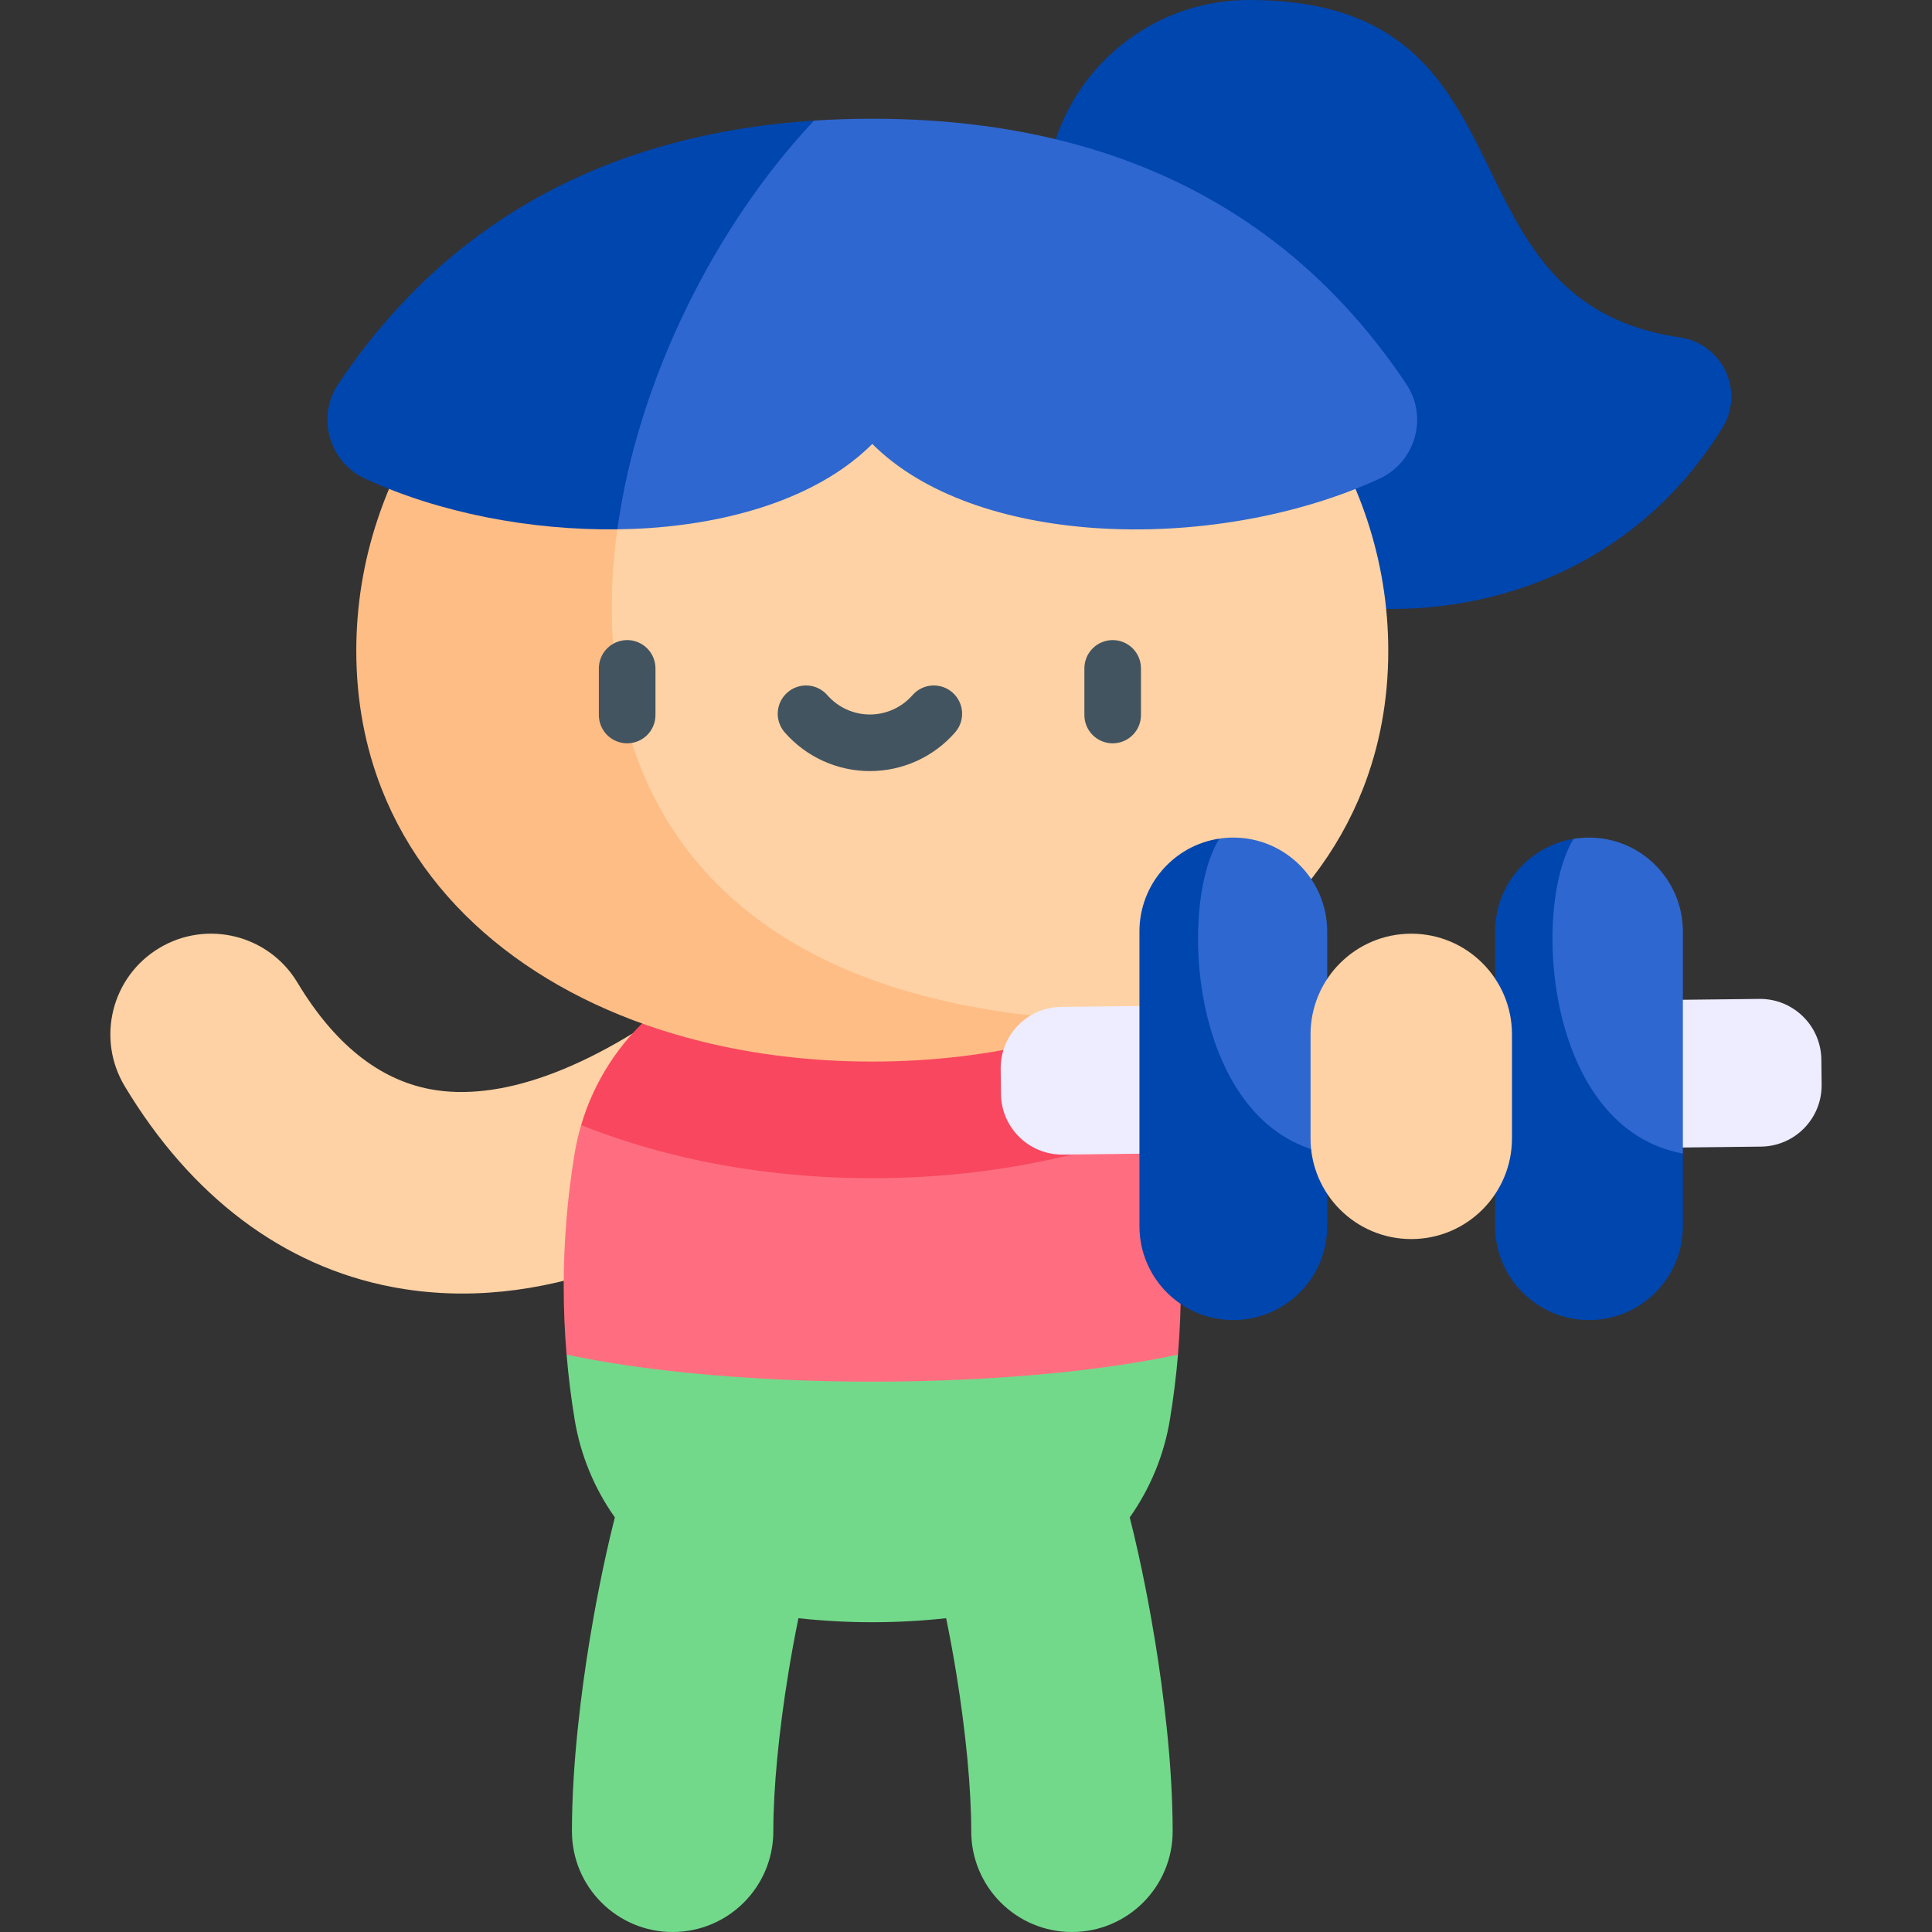 <svg width="62" height="62" viewBox="0 0 62 62" fill="none" xmlns="http://www.w3.org/2000/svg">
<rect x="0" y="0" width="62" height="62" fill="#333333" stroke="none"/>
<g clip-path="url(#clip0_536_516)">
<path d="M40.086 0C38.306 0 36.692 0.711 35.512 1.864C34.298 3.052 33.544 4.709 33.544 6.542C33.544 9.186 35.08 16.07 38.267 17.908C41.189 19.594 45.27 20.102 48.939 18.832C51.386 17.986 53.65 16.349 55.266 13.744C56.001 12.561 55.285 11.032 53.907 10.828C51.506 10.473 50.161 9.351 49.195 7.956C47.513 5.527 46.977 2.271 44.011 0.791C43.019 0.296 41.755 0 40.086 0Z" fill="#0046AF"/>
<path d="M12.582 41.3C9.101 40.636 6.134 38.408 4.003 34.858C3.084 33.328 3.58 31.343 5.11 30.424C6.641 29.505 8.626 30.001 9.545 31.532C10.718 33.487 12.148 34.637 13.793 34.951C16.018 35.375 18.88 34.342 22.07 31.963C23.501 30.896 25.526 31.191 26.593 32.622C27.66 34.053 27.364 36.078 25.934 37.145C22.01 40.07 17.35 42.209 12.582 41.3Z" fill="#FED2A4"/>
<path d="M36.255 48.695C36.917 47.759 37.358 46.685 37.544 45.554C37.658 44.864 37.744 44.169 37.803 43.473C35.598 42.931 30.927 42.484 27.993 42.484C25.058 42.484 20.036 42.608 18.183 43.473C18.241 44.169 18.327 44.864 18.441 45.554C18.627 46.685 19.068 47.759 19.731 48.695C19.331 50.273 19.055 51.821 18.919 52.654C18.661 54.239 18.354 56.587 18.354 58.768C18.354 60.553 19.801 62 21.585 62C23.37 62 24.817 60.553 24.817 58.768C24.817 57.404 24.988 55.601 25.299 53.692C25.395 53.102 25.503 52.515 25.622 51.93C27.198 52.102 28.788 52.102 30.363 51.93C30.483 52.515 30.591 53.102 30.687 53.692C30.997 55.6 31.168 57.403 31.168 58.768C31.168 60.553 32.615 62 34.4 62C36.185 62 37.632 60.553 37.632 58.768C37.632 56.587 37.324 54.239 37.066 52.654C36.93 51.821 36.655 50.273 36.255 48.695Z" fill="#72D98B"/>
<path d="M37.336 36.106C35.053 35.737 30.21 35.221 27.992 35.221C25.774 35.221 20.722 35.382 18.649 36.106C18.561 36.405 18.491 36.709 18.44 37.017C18.207 38.428 18.09 39.855 18.09 41.285C18.09 42.015 18.121 42.745 18.182 43.472C19.377 43.725 20.671 43.913 21.981 44.047C24.06 44.26 26.177 44.34 27.992 44.34C29.808 44.34 31.925 44.26 34.004 44.047C35.314 43.913 36.608 43.725 37.802 43.472C37.863 42.745 37.894 42.015 37.894 41.285C37.894 39.858 37.778 38.43 37.544 37.017C37.493 36.709 37.424 36.405 37.336 36.106Z" fill="#FF6E80"/>
<path d="M31.162 30.744C29.061 30.434 26.925 30.434 24.823 30.744C21.87 31.18 19.477 33.296 18.649 36.107C19.607 36.486 20.589 36.8 21.588 37.048C23.62 37.553 25.774 37.81 27.993 37.81C30.211 37.81 32.366 37.553 34.397 37.048C35.396 36.8 36.378 36.486 37.336 36.106C36.508 33.296 34.116 31.18 31.162 30.744Z" fill="#F8475E"/>
<path d="M43.87 16.674C43.065 14.251 41.584 12.088 39.623 10.36C37.92 8.859 35.856 7.686 33.556 6.953C31.817 6.399 29.944 6.098 27.992 6.098C26.608 6.098 25.265 6.252 23.98 6.538C10.507 16.107 15.826 35.372 35.598 32.765C37.17 32.177 38.595 31.399 39.822 30.447C41.584 29.079 42.938 27.353 43.738 25.316C44.266 23.97 44.551 22.489 44.551 20.886C44.551 19.423 44.313 18.009 43.87 16.674Z" fill="#FED2A4"/>
<path d="M22.492 33.416C24.213 33.845 26.064 34.067 27.993 34.067C29.921 34.067 31.772 33.845 33.493 33.416C34.206 33.239 34.909 33.022 35.598 32.765C16.145 32.141 17.425 16.044 23.981 6.538C23.453 6.655 22.935 6.792 22.428 6.953C20.129 7.686 18.065 8.859 16.362 10.36C14.4 12.088 12.92 14.251 12.115 16.674C11.663 18.032 11.433 19.455 11.434 20.887C11.434 22.489 11.719 23.971 12.247 25.317C13.046 27.353 14.401 29.08 16.163 30.447C17.918 31.809 20.077 32.815 22.492 33.416Z" fill="#FFBD86"/>
<path d="M56.459 32.056L34.058 32.312C32.971 32.325 32.101 33.215 32.113 34.302L32.122 35.107C32.135 36.194 33.025 37.064 34.112 37.052L56.514 36.796C57.6 36.784 58.471 35.893 58.458 34.807L58.449 34.001C58.437 32.915 57.546 32.044 56.459 32.056Z" fill="#EEECFF"/>
<path d="M42.591 37.011V29.892C42.591 28.228 41.242 26.879 39.578 26.879C39.426 26.879 39.276 26.89 39.13 26.912C37.068 28.76 38.135 38.579 42.591 37.011Z" fill="#2E67CF"/>
<path d="M39.578 42.362C41.242 42.362 42.591 41.014 42.591 39.35V37.011C38.206 36.161 37.769 29.102 39.13 26.912C37.679 27.129 36.566 28.38 36.566 29.892V39.35C36.566 41.014 37.914 42.362 39.578 42.362Z" fill="#0046AF"/>
<path d="M50.499 26.92C47.719 29.19 49.635 38.363 54.005 37.019V29.892C54.005 28.228 52.656 26.879 50.992 26.879C50.827 26.879 50.662 26.893 50.499 26.92Z" fill="#2E67CF"/>
<path d="M50.993 42.362C52.656 42.362 54.005 41.014 54.005 39.35V37.019C49.587 36.206 49.14 29.124 50.499 26.92C49.07 27.155 47.98 28.396 47.98 29.891V39.35C47.98 41.014 49.329 42.362 50.993 42.362Z" fill="#0046AF"/>
<path d="M45.289 39.763C43.504 39.763 42.057 38.316 42.057 36.532V33.195C42.057 31.41 43.504 29.963 45.289 29.963C47.074 29.963 48.521 31.41 48.521 33.195V36.532C48.52 38.316 47.074 39.763 45.289 39.763Z" fill="#FED2A4"/>
<path d="M45.13 12.325C43.916 10.508 42.521 9.016 40.977 7.818C39.164 6.412 37.145 5.41 34.966 4.76C32.786 4.109 30.446 3.81 27.993 3.81C27.362 3.81 26.738 3.83 26.123 3.87C20.359 6.941 18.09 14.014 19.811 16.986C20.155 16.981 20.498 16.969 20.836 16.946C23.72 16.748 26.365 15.875 27.993 14.246C29.62 15.875 32.265 16.748 35.149 16.946C38.233 17.157 41.591 16.596 44.27 15.361C45.424 14.829 45.837 13.381 45.13 12.325Z" fill="#2E67CF"/>
<path d="M19.811 16.986C20.48 12.147 22.971 7.222 26.123 3.87C24.346 3.987 22.639 4.276 21.019 4.76C18.84 5.41 16.821 6.412 15.008 7.818C13.464 9.016 12.069 10.508 10.854 12.325C10.148 13.381 10.561 14.829 11.715 15.361C14.1 16.461 17.022 17.024 19.811 16.986Z" fill="#0046AF"/>
<path d="M20.127 23.854C19.886 23.854 19.655 23.759 19.484 23.588C19.314 23.418 19.218 23.187 19.218 22.946V21.449C19.218 21.208 19.314 20.977 19.484 20.807C19.655 20.637 19.886 20.541 20.127 20.541C20.367 20.541 20.598 20.637 20.769 20.807C20.939 20.977 21.035 21.208 21.035 21.449V22.946C21.035 23.187 20.939 23.418 20.769 23.588C20.598 23.759 20.367 23.854 20.127 23.854ZM35.707 23.854C35.466 23.854 35.235 23.759 35.065 23.588C34.895 23.418 34.799 23.187 34.799 22.946V21.449C34.799 21.208 34.895 20.977 35.065 20.807C35.235 20.637 35.466 20.541 35.707 20.541C35.948 20.541 36.179 20.637 36.349 20.807C36.52 20.977 36.615 21.208 36.615 21.449V22.946C36.615 23.187 36.52 23.418 36.349 23.588C36.179 23.759 35.948 23.854 35.707 23.854ZM27.917 24.745C27.398 24.745 26.885 24.634 26.412 24.419C25.94 24.204 25.519 23.89 25.178 23.498C25.022 23.316 24.943 23.08 24.96 22.841C24.978 22.601 25.089 22.379 25.27 22.221C25.451 22.063 25.686 21.984 25.926 21.999C26.165 22.015 26.389 22.125 26.547 22.305C26.718 22.501 26.928 22.658 27.164 22.765C27.401 22.873 27.657 22.929 27.917 22.929C28.441 22.929 28.94 22.701 29.286 22.305C29.445 22.125 29.668 22.015 29.907 21.999C30.147 21.984 30.383 22.063 30.564 22.221C30.744 22.379 30.856 22.601 30.873 22.841C30.89 23.08 30.812 23.316 30.655 23.498C30.314 23.89 29.894 24.204 29.421 24.419C28.949 24.634 28.436 24.745 27.917 24.745Z" fill="#425460"/>
</g>
<defs>
<clipPath id="clip0_536_516">
<rect width="62" height="62" fill="white"/>
</clipPath>
</defs>
</svg>
